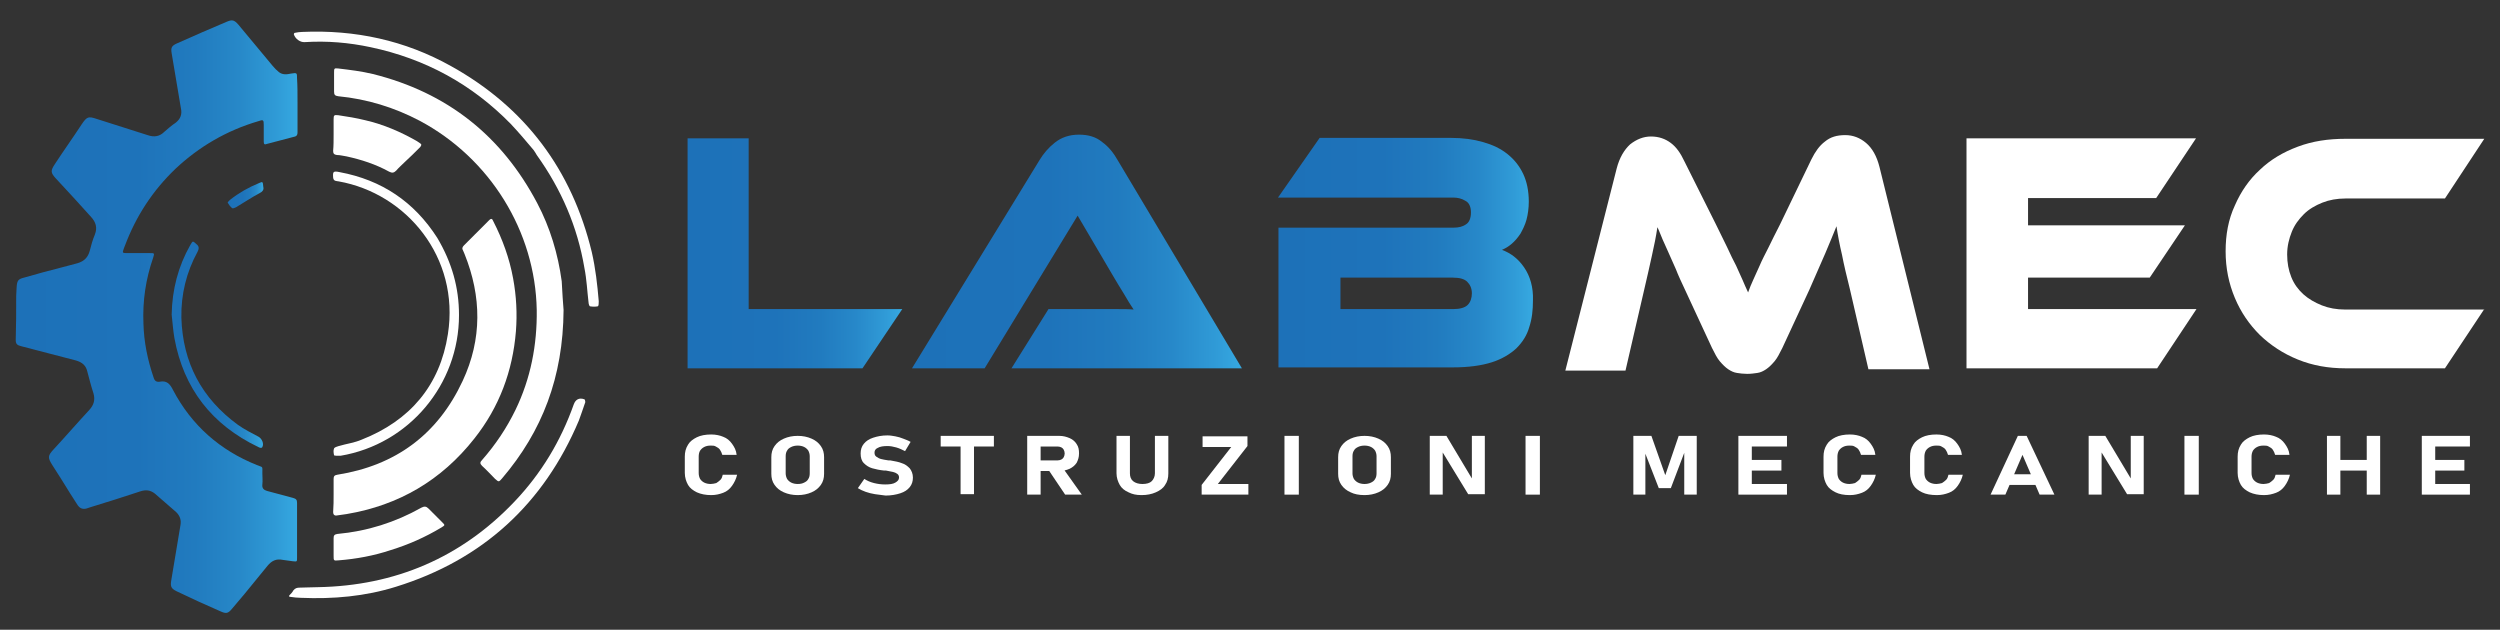 <?xml version="1.0" encoding="utf-8"?>
<!-- Generator: Adobe Illustrator 25.2.1, SVG Export Plug-In . SVG Version: 6.00 Build 0)  -->
<svg version="1.1" id="Livello_1" xmlns="http://www.w3.org/2000/svg" xmlns:xlink="http://www.w3.org/1999/xlink" x="0px" y="0px"
	 viewBox="0 0 540.3 136.1" style="enable-background:new 0 0 540.3 136.1;" xml:space="preserve">
<rect x="0" y="0" width="540.3" height="136.1" fill="#333333" stroke="none"/>
<style type="text/css">
	.st0{fill:#FFFFFF;}
	.st1{fill:url(#SVGID_1_);}
	.st2{fill:url(#SVGID_2_);}
	.st3{fill:url(#SVGID_3_);}
	.st4{fill:url(#SVGID_4_);}
	.st5{fill:url(#SVGID_5_);}
	.st6{fill:url(#SVGID_6_);}
</style>
<path class="st0" d="M121.8,67c-0.1,14.5-4.6,26.2-13.3,36.4c-0.7,0.8-0.7,0.8-1.5,0.1c-0.9-0.9-1.8-1.9-2.8-2.8
	c-0.5-0.5-0.5-0.8,0-1.3c2.9-3.3,5.3-6.9,7.2-10.8c3.3-6.8,4.7-14.1,4.6-21.6c-0.3-17-10.1-32.8-25.3-40.9
	c-5.5-2.9-11.4-4.7-17.6-5.3c-0.7-0.1-0.9-0.3-0.9-1c0-1.4,0-2.7,0-4.1c0-0.9,0-1,0.9-0.9c2.5,0.3,5,0.6,7.5,1.2
	c16,4,27.8,13.3,35.5,27.9c2.8,5.3,4.5,11,5.3,16.9C121.5,63.2,121.7,65.6,121.8,67z"/>
<path class="st0" d="M72.1,106.9c0-1.1,0-2.3,0-3.4c0-0.6,0.2-0.8,0.8-0.9c12.6-2,21.7-8.7,27.1-20.3c4.2-9,4.1-18.2,0.4-27.4
	c-0.1-0.2-0.2-0.5-0.3-0.7c-0.3-0.5-0.2-0.8,0.2-1.2c1.8-1.8,3.6-3.6,5.4-5.4c0.5-0.5,0.7-0.3,0.9,0.2c2,3.9,3.5,8,4.3,12.4
	c0.7,3.8,0.9,7.6,0.6,11.4c-0.7,8.6-3.6,16.4-9,23.2c-7.1,9-16.3,14.4-27.6,16.3c-0.7,0.1-1.4,0.2-2.1,0.3c-0.5,0.1-0.8-0.2-0.8-0.7
	C72.1,109.3,72.1,108.1,72.1,106.9z"/>
<path class="st0" d="M115.3,32.4c-1.6-1.9-3.2-3.8-4.9-5.6c-8.4-8.6-18.5-14.1-30.3-16.6c-4.7-1-9.4-1.4-14.2-1.1
	c-1,0.1-2.1-0.7-2.4-1.7c0-0.1,0.1-0.3,0.2-0.3c0.5-0.1,1.1-0.2,1.6-0.2c11.4-0.5,22.2,1.8,32.2,7.4c16,8.9,26.1,22.4,30.4,40.2
	c0.8,3.5,1.2,7,1.5,10.6c0,0.4,0,1-0.2,1.1c-0.5,0.1-1.1,0.1-1.7,0c-0.1,0-0.3-0.5-0.3-0.8c-0.3-2.5-0.4-5-0.9-7.5
	c-1.5-8.9-5-17-10.3-24.4C115.8,33.1,115.5,32.7,115.3,32.4L115.3,32.4z"/>
<path class="st0" d="M68.7,126.9c16.7-0.3,31-6.4,42.5-18.5c5.8-6.1,10-13.1,12.8-21c0.4-1.1,1.2-1.5,2.3-1.1c0.1,0,0.2,0.4,0.2,0.6
	c-0.5,1.4-0.9,2.7-1.4,4c-7.6,18-20.8,30.1-39.5,35.9c-6.7,2.1-13.6,2.7-20.6,2.4c-0.7,0-1.5-0.1-2.2-0.2c-0.4,0-0.4-0.2-0.2-0.4
	c0.3-0.3,0.6-0.6,0.8-1c0.4-0.5,0.8-0.6,1.4-0.6C66,127,67.4,126.9,68.7,126.9z"/>
<path class="st0" d="M99.2,68.1c0,15-10.8,27.9-25.6,30.4c-0.1,0-0.2,0-0.3,0c-0.4,0-1,0-1.1-0.1c-0.1-0.5-0.2-1,0-1.5
	c0.1-0.2,0.6-0.4,1-0.5c1.7-0.5,3.4-0.7,5-1.4c10.4-4.1,16.9-11.7,18.6-22.8c2.6-16.6-9-30.4-23.6-33c-0.5-0.1-1.1,0-1.2-0.8
	c-0.1-1.3,0-1.5,1.4-1.2c9.1,1.7,16.1,6.4,21.1,14.2C97.7,56.8,99.2,62.2,99.2,68.1z"/>
<path class="st0" d="M72.1,29.1c0-1.1,0-2.2,0-3.3c0-0.9,0.1-1,1-0.9c2,0.3,3.9,0.6,5.9,1.1c3.9,0.9,7.6,2.5,11.1,4.5
	c0.2,0.1,0.4,0.3,0.6,0.4c0.5,0.3,0.4,0.5,0.1,0.9c-1.1,1.1-2.2,2.2-3.3,3.2c-0.6,0.6-1.3,1.2-1.9,1.9c-0.5,0.5-0.9,0.5-1.5,0.2
	c-2.9-1.6-6-2.6-9.2-3.3c-0.7-0.1-1.4-0.3-2.1-0.3c-0.6-0.1-0.8-0.3-0.8-0.9C72.1,31.5,72.1,30.3,72.1,29.1z"/>
<path class="st0" d="M72.1,118.4c0-0.7,0-1.4,0-2.1c0-0.6,0.2-0.8,0.8-0.9c6.5-0.6,12.5-2.5,18.2-5.7c0.6-0.3,1-0.3,1.5,0.2
	c1,1,2,2,3,3c0.6,0.6,0.6,0.6-0.2,1.1c-3.5,2.1-7.1,3.7-11,4.9c-3.6,1.2-7.4,1.9-11.2,2.2c-1.1,0.1-1.1,0.1-1.1-1V120
	C72.1,119.6,72.1,119,72.1,118.4z"/>
<linearGradient id="SVGID_1_" gradientUnits="userSpaceOnUse" x1="3.4" y1="69.564" x2="64.365" y2="69.564" gradientTransform="matrix(1 0 0 -1 0 138)">
	<stop  offset="0" style="stop-color:#1D71B8"/>
	<stop  offset="0.432" style="stop-color:#1E73BA"/>
	<stop  offset="0.635" style="stop-color:#217BBF"/>
	<stop  offset="0.791" style="stop-color:#2788C8"/>
	<stop  offset="0.921" style="stop-color:#2F9AD6"/>
	<stop  offset="1" style="stop-color:#36A9E1"/>
</linearGradient>
<path class="st1" d="M64.3,22.4c0,2.1,0,4.1,0,6.2c0,0.7-0.3,0.9-0.9,1c-1.9,0.5-3.8,1-5.7,1.5c-0.5,0.2-0.7,0.1-0.7-0.5
	c0-1.2,0-2.4,0-3.6c0-1.1-0.1-1.2-1.2-0.8c-6.8,2-12.8,5.5-17.9,10.3C33,41.2,29.4,46.7,27,53.1c-0.1,0.2-0.1,0.3-0.2,0.5
	c-0.4,1.1-0.4,1.1,0.8,1.1c1.6,0,3.2,0,4.8,0c1,0,1,0,0.7,1c-1.6,4.6-2.3,9.3-2.1,14.2c0.1,4,0.9,7.9,2.2,11.7
	c0.2,0.7,0.6,1,1.3,0.9c1.5-0.3,2.2,0.4,2.9,1.8c4,7.6,10.1,13,18.1,16.2c1.4,0.6,1.2,0.1,1.2,1.8c0,0.8,0.1,1.6,0,2.4
	s0.3,1.2,1,1.4c1.9,0.5,3.7,1,5.6,1.5c0.7,0.2,0.9,0.4,0.9,1.1c0,3.9,0,7.8,0,11.8c0,0.9,0,0.9-0.9,0.8c-0.7-0.1-1.5-0.2-2.2-0.3
	c-1.4-0.3-2.4,0.2-3.3,1.3c-1.6,2-3.3,4-4.9,6c-0.9,1.1-1.8,2.1-2.7,3.2c-0.9,1.1-1.3,1.2-2.6,0.6c-3.2-1.4-6.3-2.8-9.4-4.3
	c-1.2-0.6-1.4-1-1.2-2.3c0.7-4,1.3-8,2-12c0.2-1.1-0.1-2-0.9-2.8c-1.5-1.3-3.1-2.7-4.6-4c-1-0.8-2-0.9-3.2-0.5
	c-3.6,1.2-7.1,2.3-10.7,3.4c-0.3,0.1-0.6,0.2-0.9,0.3c-0.8,0.2-1.4,0-1.9-0.7c-0.5-0.8-1.1-1.7-1.6-2.5c-1.3-2.1-2.6-4.2-3.9-6.2
	c-1-1.6-1-2,0.3-3.4c2.6-2.8,5.1-5.7,7.7-8.5c1-1.1,1.3-2.2,0.9-3.6c-0.5-1.5-0.9-3.1-1.3-4.6c-0.3-1.4-1.1-2.1-2.5-2.5
	c-4-1-7.9-2.1-11.9-3.1c-0.8-0.2-1.1-0.5-1.1-1.3c0.1-3.2,0.1-6.3,0.1-9.5c0-0.7,0.1-1.4,0.1-2c0.1-1.3,0.3-1.7,1.6-2
	c2.7-0.8,5.4-1.5,8.1-2.2c1.1-0.3,2.3-0.6,3.4-0.9c1.4-0.4,2.3-1.2,2.7-2.7c0.3-1.2,0.6-2.3,1.1-3.5c0.6-1.5,0.2-2.7-0.8-3.8
	c-2.5-2.8-5-5.5-7.6-8.3c-1.2-1.3-1.2-1.7-0.2-3.2c1.9-2.9,3.9-5.7,5.8-8.6c1.1-1.6,1.4-1.7,3.2-1.1c3.7,1.2,7.3,2.3,11,3.5
	c1.4,0.5,2.6,0.3,3.6-0.7c0.8-0.7,1.6-1.4,2.5-2c1-0.8,1.4-1.8,1.1-3.1c-0.7-4-1.3-7.9-2-11.9c-0.2-1.2,0-1.6,1.1-2.1
	c3.6-1.6,7.2-3.2,10.8-4.7c1.2-0.5,1.6-0.4,2.5,0.6c2.5,3,4.9,5.9,7.4,8.9c0.4,0.5,0.9,1,1.4,1.4c0.8,0.6,1.7,0.5,2.6,0.3
	c1.3-0.2,1.3-0.2,1.3,1.1C64.3,18.4,64.3,20.4,64.3,22.4z"/>
<linearGradient id="SVGID_2_" gradientUnits="userSpaceOnUse" x1="37.1" y1="63.489" x2="56.92" y2="63.489" gradientTransform="matrix(1 0 0 -1 0 138)">
	<stop  offset="0" style="stop-color:#1D71B8"/>
	<stop  offset="0.432" style="stop-color:#1E73BA"/>
	<stop  offset="0.635" style="stop-color:#217BBF"/>
	<stop  offset="0.791" style="stop-color:#2788C8"/>
	<stop  offset="0.921" style="stop-color:#2F9AD6"/>
	<stop  offset="1" style="stop-color:#36A9E1"/>
</linearGradient>
<path class="st2" d="M37.1,68c0.1-5.4,1.4-10.4,4-15c0.6-1,0.5-1,1.4-0.2c0.6,0.5,0.5,1,0.2,1.6c-2.4,4.4-3.6,9.2-3.5,14.3
	c0.3,9.7,4.4,17.4,12.2,23.1c1.4,1,3,1.8,4.5,2.6c0.7,0.4,1.2,1.5,0.8,2.2c0,0.1-0.2,0.2-0.3,0.2c-0.2,0-0.4-0.1-0.6-0.2
	c-10-4.8-16.1-12.6-18.1-23.5C37.4,71.4,37.3,69.7,37.1,68z"/>
<linearGradient id="SVGID_3_" gradientUnits="userSpaceOnUse" x1="49.073" y1="95.806" x2="56.899" y2="95.806" gradientTransform="matrix(1 0 0 -1 0 138)">
	<stop  offset="0" style="stop-color:#1D71B8"/>
	<stop  offset="0.432" style="stop-color:#1E73BA"/>
	<stop  offset="0.635" style="stop-color:#217BBF"/>
	<stop  offset="0.791" style="stop-color:#2788C8"/>
	<stop  offset="0.921" style="stop-color:#2F9AD6"/>
	<stop  offset="1" style="stop-color:#36A9E1"/>
</linearGradient>
<path class="st3" d="M56.9,40.4c0.2,0.7-0.3,1.1-0.9,1.4c-1.7,0.9-3.3,2-5,3c-0.2,0.1-0.7,0.3-0.8,0.2c-0.4-0.3-0.7-0.7-1-1.2
	c0-0.1,0.3-0.4,0.5-0.6c1.9-1.5,4-2.7,6.2-3.6C56.8,39.2,56.8,39.2,56.9,40.4z"/>
<linearGradient id="SVGID_4_" gradientUnits="userSpaceOnUse" x1="148.6" y1="83.25" x2="195" y2="83.25" gradientTransform="matrix(1 0 0 -1 0 138)">
	<stop  offset="0" style="stop-color:#1D71B8"/>
	<stop  offset="0.41" style="stop-color:#1E73BA"/>
	<stop  offset="0.62" style="stop-color:#217BBF"/>
	<stop  offset="0.784" style="stop-color:#2788C9"/>
	<stop  offset="0.924" style="stop-color:#309BD7"/>
	<stop  offset="1" style="stop-color:#36A9E1"/>
</linearGradient>
<polygon class="st4" points="161.8,29.9 148.6,29.9 148.6,79.6 186.4,79.6 195,66.8 161.8,66.8 "/>
<linearGradient id="SVGID_5_" gradientUnits="userSpaceOnUse" x1="197.173" y1="83.65" x2="268.473" y2="83.65" gradientTransform="matrix(1 0 0 -1 0 138)">
	<stop  offset="0" style="stop-color:#1D71B8"/>
	<stop  offset="0.41" style="stop-color:#1E73BA"/>
	<stop  offset="0.62" style="stop-color:#217BBF"/>
	<stop  offset="0.784" style="stop-color:#2788C9"/>
	<stop  offset="0.924" style="stop-color:#309BD7"/>
	<stop  offset="1" style="stop-color:#36A9E1"/>
</linearGradient>
<path class="st5" d="M238.2,30.7c-1.3-1.1-3-1.6-5-1.6c-2.1,0-3.8,0.6-5.2,1.7s-2.5,2.4-3.4,3.9l-27.5,44.9h15.7l20.1-33l7.7,13.1
	c0.7,1.2,1.5,2.5,2.3,3.8c0.8,1.4,1.5,2.5,2.1,3.4c-1-0.1-2.2-0.1-3.6-0.1c-1.4,0-2.7,0-4,0h-10.8l-8,12.8h49.8l-26.8-44.9
	C240.7,33.1,239.6,31.7,238.2,30.7z"/>
<linearGradient id="SVGID_6_" gradientUnits="userSpaceOnUse" x1="276.34" y1="83.4" x2="331.38" y2="83.4" gradientTransform="matrix(1 0 0 -1 0 138)">
	<stop  offset="0" style="stop-color:#1D71B8"/>
	<stop  offset="0.41" style="stop-color:#1E73BA"/>
	<stop  offset="0.62" style="stop-color:#217BBF"/>
	<stop  offset="0.784" style="stop-color:#2788C9"/>
	<stop  offset="0.924" style="stop-color:#309BD7"/>
	<stop  offset="1" style="stop-color:#36A9E1"/>
</linearGradient>
<path class="st6" d="M329.4,57.8c-1.3-1.9-2.9-3.1-4.8-3.8c0.7-0.3,1.4-0.7,2.1-1.3s1.3-1.3,1.9-2.2c0.5-0.9,1-1.9,1.3-3
	s0.5-2.5,0.5-3.9c0-2.3-0.4-4.3-1.2-6c-0.8-1.7-1.9-3.1-3.4-4.3s-3.2-2-5.3-2.6c-2.1-0.6-4.4-0.9-6.9-0.9h-28.4l-9,12.9h37.9
	c0.9,0,1.8,0.2,2.6,0.7c0.8,0.4,1.2,1.3,1.2,2.5c0,1.3-0.4,2.2-1.1,2.6c-0.7,0.5-1.6,0.7-2.6,0.7h-37.9v30.2H314
	c3.4,0,6.2-0.4,8.4-1.1c2.2-0.7,4-1.8,5.3-3c1.3-1.3,2.3-2.8,2.8-4.6c0.6-1.8,0.8-3.7,0.8-5.8C331.4,62.1,330.7,59.7,329.4,57.8z
	 M317.2,65.9c-0.6,0.6-1.7,0.9-3.1,0.9h-24.4V60H314c1.5,0,2.5,0.3,3.1,0.9c0.6,0.6,1,1.4,1,2.5C318.1,64.4,317.8,65.3,317.2,65.9z"
	/>
<path class="st0" d="M370.8,48.4c0.9,1.9,1.8,3.6,2.5,5.1s1.3,2.8,1.9,3.9c0.5,1.1,1,2.2,1.4,3.1c0.4,0.9,0.8,1.9,1.2,2.7
	c0.3-0.9,0.7-1.8,1.1-2.7s0.9-2,1.4-3.1c0.5-1.2,1.2-2.5,1.9-3.9c0.7-1.4,1.5-3.1,2.5-5l6.8-14.1c0.8-1.6,1.7-2.9,2.9-3.8
	c1.2-1,2.6-1.4,4.4-1.4c1.7,0,3.2,0.6,4.5,1.7s2.3,2.8,2.9,5.2L417,79.8h-13.2l-4-17.3c-0.7-2.8-1.3-5.3-1.7-7.4
	c-0.5-2.1-0.9-4.2-1.2-6.2c-0.7,1.7-1.5,3.7-2.4,5.8s-2.1,4.8-3.5,8l-5.8,12.5c-0.6,1.2-1.1,2.2-1.7,2.9c-0.6,0.7-1.2,1.3-1.8,1.7
	c-0.6,0.4-1.2,0.7-1.9,0.8c-0.7,0.1-1.4,0.2-2.2,0.2s-1.6-0.1-2.2-0.2c-0.7-0.1-1.3-0.4-1.9-0.8s-1.2-1-1.8-1.7
	c-0.6-0.7-1.1-1.7-1.7-2.9l-5.8-12.5c-0.8-1.7-1.5-3.2-2-4.5c-0.6-1.3-1.1-2.5-1.6-3.6s-0.9-2-1.3-2.9s-0.7-1.8-1.1-2.6
	c-0.3,2-0.7,4-1.2,6.2s-1,4.6-1.7,7.5l-4,17.3h-13l11.1-43.7c0.6-2.3,1.6-4,2.9-5.2c1.4-1.1,2.9-1.7,4.5-1.7c1.7,0,3.1,0.5,4.3,1.4
	c1.2,0.9,2.1,2.2,2.9,3.9L370.8,48.4z"/>
<path class="st0" d="M474.7,66.8l-8.5,12.8H425V29.9h49.6L466,42.8h-27.7v5.9h33.9L464.6,60h-26.3v6.8H474.7z"/>
<path class="st0" d="M536.9,66.8l-8.5,12.8h-21.5c-3.7,0-7.1-0.6-10.3-1.9c-3.2-1.3-5.9-3.1-8.2-5.3c-2.3-2.3-4.1-4.9-5.4-8
	s-2-6.4-2-10.1c0-3.6,0.6-6.9,2-9.9c1.3-3,3.1-5.6,5.4-7.7c2.3-2.2,5-3.8,8.2-5s6.6-1.7,10.3-1.7h30l-8.5,12.9h-21.5
	c-1.8,0-3.5,0.3-5,0.9c-1.5,0.6-2.9,1.4-4,2.5s-2,2.3-2.6,3.8s-1,3.1-1,4.9c0,1.8,0.3,3.4,0.9,4.9s1.5,2.7,2.6,3.7s2.5,1.8,4,2.4
	s3.2,0.9,5,0.9h30.1V66.8z"/>
<path class="st0" d="M150.6,106.4c-0.8-0.4-1.5-0.9-1.9-1.6s-0.7-1.6-0.7-2.6v-3.5c0-1,0.2-1.8,0.7-2.6c0.4-0.7,1.1-1.2,1.9-1.6
	c0.8-0.4,1.9-0.6,3.1-0.6c1,0,1.9,0.2,2.6,0.5c0.8,0.3,1.4,0.8,1.9,1.5s0.9,1.4,1,2.4h-3.1c-0.1-0.4-0.3-0.8-0.5-1.1
	c-0.2-0.3-0.5-0.5-0.9-0.7c-0.3-0.2-0.7-0.2-1.1-0.2c-0.6,0-1,0.1-1.4,0.3s-0.7,0.5-0.9,0.8s-0.3,0.8-0.3,1.3v3.5
	c0,0.5,0.1,0.9,0.3,1.3c0.2,0.3,0.5,0.6,0.9,0.8s0.9,0.3,1.4,0.3c0.4,0,0.8-0.1,1.2-0.2c0.3-0.2,0.6-0.4,0.9-0.7s0.4-0.7,0.5-1.1
	h3.1c-0.2,0.9-0.6,1.7-1.1,2.4s-1.1,1.2-1.9,1.5c-0.8,0.3-1.6,0.5-2.6,0.5C152.5,107,151.5,106.8,150.6,106.4z"/>
<path class="st0" d="M169.4,106.4c-0.9-0.4-1.5-0.9-2-1.6s-0.7-1.5-0.7-2.4v-3.6c0-0.9,0.2-1.7,0.7-2.4s1.1-1.2,2-1.6s1.9-0.6,3-0.6
	s2.1,0.2,3,0.6s1.5,0.9,2,1.6s0.7,1.5,0.7,2.4v3.6c0,0.9-0.2,1.7-0.7,2.4s-1.1,1.2-2,1.6s-1.9,0.6-3,0.6
	C171.3,107,170.3,106.8,169.4,106.4z M173.8,104.3c0.4-0.2,0.7-0.4,0.9-0.8c0.2-0.3,0.3-0.7,0.3-1.2v-3.7c0-0.4-0.1-0.8-0.3-1.2
	c-0.2-0.3-0.5-0.6-0.9-0.8c-0.4-0.2-0.9-0.3-1.4-0.3s-1,0.1-1.4,0.3c-0.4,0.2-0.7,0.4-0.9,0.8c-0.2,0.3-0.3,0.7-0.3,1.2v3.7
	c0,0.4,0.1,0.8,0.3,1.2c0.2,0.3,0.5,0.6,0.9,0.8c0.4,0.2,0.9,0.3,1.4,0.3C173,104.6,173.4,104.5,173.8,104.3z"/>
<path class="st0" d="M189.1,106.8c-0.7-0.1-1.4-0.3-2-0.5s-1.2-0.5-1.7-0.8l1.4-2c0.6,0.4,1.3,0.7,2.1,0.9c0.8,0.2,1.6,0.3,2.4,0.3
	c1,0,1.7-0.1,2.2-0.4s0.8-0.6,0.8-1.1l0,0c0-0.3-0.1-0.6-0.4-0.8s-0.5-0.3-0.9-0.4s-0.9-0.2-1.5-0.3c0,0,0,0-0.1,0c0,0,0,0-0.1,0
	h-0.2c-1-0.1-1.9-0.3-2.6-0.5c-0.7-0.2-1.3-0.6-1.8-1.1S186,98.9,186,98l0,0c0-0.8,0.2-1.5,0.7-2.1s1.1-1,2-1.3s1.9-0.5,3.1-0.5
	c0.6,0,1.1,0.1,1.7,0.2c0.6,0.1,1.2,0.3,1.7,0.5s1.1,0.4,1.6,0.7l-1.2,2c-0.6-0.3-1.2-0.6-1.9-0.8s-1.3-0.3-1.9-0.3
	c-0.9,0-1.6,0.1-2.1,0.4c-0.5,0.2-0.7,0.6-0.7,1l0,0c0,0.4,0.1,0.7,0.4,0.9s0.6,0.4,1,0.5s0.9,0.2,1.6,0.3h0.1h0.1h0.1h0.1
	c1,0.2,1.8,0.3,2.5,0.6c0.7,0.2,1.2,0.6,1.7,1.1c0.4,0.5,0.7,1.2,0.7,2l0,0c0,0.8-0.2,1.5-0.7,2.1s-1.1,1-2,1.3s-2,0.5-3.2,0.5
	C190.5,107,189.8,106.9,189.1,106.8z"/>
<path class="st0" d="M203.3,94.2h11.5v2.3h-11.5V94.2z M207.6,95.2h2.9v11.6h-2.9V95.2z"/>
<path class="st0" d="M222,94.2h2.9v12.7H222V94.2z M223.2,99.5h5.4c0.3,0,0.6-0.1,0.8-0.2s0.4-0.3,0.5-0.5s0.2-0.5,0.2-0.8
	s-0.1-0.6-0.2-0.8c-0.1-0.2-0.3-0.4-0.5-0.5s-0.5-0.2-0.8-0.2h-5.4v-2.3h5.7c0.9,0,1.6,0.2,2.3,0.5s1.2,0.8,1.5,1.3
	c0.4,0.6,0.5,1.2,0.5,2s-0.2,1.4-0.5,2c-0.4,0.6-0.9,1-1.5,1.3c-0.7,0.3-1.4,0.5-2.3,0.5h-5.7V99.5z M226.5,101.4l3.1-0.4l4.2,5.9
	h-3.6L226.5,101.4z"/>
<path class="st0" d="M243.9,106.4c-0.9-0.4-1.5-0.9-1.9-1.6s-0.7-1.6-0.7-2.5v-8.1h2.9v8.1c0,0.7,0.2,1.3,0.7,1.7
	c0.5,0.4,1.2,0.6,2,0.6c0.9,0,1.6-0.2,2-0.6s0.7-1,0.7-1.7v-8.1h2.9v8.1c0,1-0.2,1.8-0.7,2.5c-0.4,0.7-1.1,1.2-2,1.6
	s-1.9,0.6-3.1,0.6S244.7,106.8,243.9,106.4z"/>
<path class="st0" d="M269.6,96.4l-6.4,8.2h6.6v2.3h-10.1v-2.1l6.4-8.2h-6.2v-2.3h9.7V96.4z"/>
<path class="st0" d="M280.7,106.9h-3.1V94.2h3.1V106.9z"/>
<path class="st0" d="M291.9,106.4c-0.9-0.4-1.5-0.9-2-1.6s-0.7-1.5-0.7-2.4v-3.6c0-0.9,0.2-1.7,0.7-2.4s1.1-1.2,2-1.6s1.9-0.6,3-0.6
	s2.1,0.2,3,0.6s1.5,0.9,2,1.6s0.7,1.5,0.7,2.4v3.6c0,0.9-0.2,1.7-0.7,2.4s-1.1,1.2-2,1.6s-1.9,0.6-3,0.6
	C293.7,107,292.7,106.8,291.9,106.4z M296.3,104.3c0.4-0.2,0.7-0.4,0.9-0.8c0.2-0.3,0.3-0.7,0.3-1.2v-3.7c0-0.4-0.1-0.8-0.3-1.2
	c-0.2-0.3-0.5-0.6-0.9-0.8c-0.4-0.2-0.9-0.3-1.4-0.3s-1,0.1-1.4,0.3c-0.4,0.2-0.7,0.4-0.9,0.8c-0.2,0.3-0.3,0.7-0.3,1.2v3.7
	c0,0.4,0.1,0.8,0.3,1.2c0.2,0.3,0.5,0.6,0.9,0.8c0.4,0.2,0.9,0.3,1.4,0.3C295.4,104.6,295.9,104.5,296.3,104.3z"/>
<path class="st0" d="M309,94.2h3.6l5.8,9.7l-0.3,0.2v-9.9h2.8v12.6h-3.6l-5.8-9.5l0.3-0.2v9.8H309V94.2z"/>
<path class="st0" d="M332.8,106.9h-3.1V94.2h3.1V106.9z"/>
<path class="st0" d="M362.8,94.2h3.9v12.7H364V97l0.1,0.6l-3,7.9h-2.6l-3-7.7l0.1-0.7v9.8H353V94.2h3.9l3,8.5L362.8,94.2z"/>
<path class="st0" d="M375.7,94.2h2.9v12.7h-2.9V94.2z M376.8,94.2h9.4v2.3h-9.4V94.2z M376.8,99.4h8.2v2.3h-8.2V99.4z M376.8,104.6
	h9.4v2.3h-9.4V104.6z"/>
<path class="st0" d="M396.7,106.4c-0.8-0.4-1.5-0.9-1.9-1.6s-0.7-1.6-0.7-2.6v-3.5c0-1,0.2-1.8,0.7-2.6c0.4-0.7,1.1-1.2,1.9-1.6
	s1.9-0.6,3.1-0.6c1,0,1.9,0.2,2.6,0.5c0.8,0.3,1.4,0.8,1.9,1.5s0.9,1.4,1,2.4h-3.1c-0.1-0.4-0.3-0.8-0.5-1.1
	c-0.2-0.3-0.5-0.5-0.9-0.7c-0.3-0.2-0.7-0.2-1.1-0.2c-0.6,0-1,0.1-1.4,0.3s-0.7,0.5-0.9,0.8c-0.2,0.4-0.3,0.8-0.3,1.3v3.5
	c0,0.5,0.1,0.9,0.3,1.3c0.2,0.3,0.5,0.6,0.9,0.8s0.9,0.3,1.4,0.3c0.4,0,0.8-0.1,1.2-0.2c0.3-0.2,0.6-0.4,0.9-0.7s0.4-0.7,0.5-1.1
	h3.1c-0.2,0.9-0.6,1.7-1.1,2.4c-0.5,0.7-1.1,1.2-1.9,1.5s-1.6,0.5-2.6,0.5C398.5,107,397.5,106.8,396.7,106.4z"/>
<path class="st0" d="M415.4,106.4c-0.8-0.4-1.5-0.9-1.9-1.6s-0.7-1.6-0.7-2.6v-3.5c0-1,0.2-1.8,0.7-2.6c0.4-0.7,1.1-1.2,1.9-1.6
	s1.9-0.6,3.1-0.6c1,0,1.9,0.2,2.6,0.5c0.8,0.3,1.4,0.8,1.9,1.5s0.9,1.4,1,2.4h-3c-0.1-0.4-0.3-0.8-0.5-1.1c-0.2-0.3-0.5-0.5-0.9-0.7
	c-0.3-0.2-0.7-0.2-1.1-0.2c-0.6,0-1,0.1-1.4,0.3s-0.7,0.5-0.9,0.8c-0.2,0.4-0.3,0.8-0.3,1.3v3.5c0,0.5,0.1,0.9,0.3,1.3
	c0.2,0.3,0.5,0.6,0.9,0.8s0.9,0.3,1.4,0.3c0.4,0,0.8-0.1,1.2-0.2c0.3-0.2,0.6-0.4,0.9-0.7s0.4-0.7,0.5-1.1h3.1
	c-0.2,0.9-0.6,1.7-1.1,2.4c-0.5,0.7-1.1,1.2-1.9,1.5s-1.6,0.5-2.6,0.5C417.3,107,416.2,106.8,415.4,106.4z"/>
<path class="st0" d="M436.1,94.2h1.9l6,12.7h-3.2l-3.7-8.6l-3.7,8.6h-3.2L436.1,94.2z M433,102.5h8.2v2.3H433V102.5z"/>
<path class="st0" d="M451.4,94.2h3.6l5.8,9.7l-0.3,0.2v-9.9h2.8v12.6h-3.6l-5.8-9.5l0.3-0.2v9.8h-2.8V94.2z"/>
<path class="st0" d="M475.2,106.9h-3.1V94.2h3.1V106.9z"/>
<path class="st0" d="M486.2,106.4c-0.8-0.4-1.5-0.9-1.9-1.6s-0.7-1.6-0.7-2.6v-3.5c0-1,0.2-1.8,0.7-2.6c0.4-0.7,1.1-1.2,1.9-1.6
	s1.9-0.6,3.1-0.6c1,0,1.9,0.2,2.6,0.5c0.8,0.3,1.4,0.8,1.9,1.5s0.9,1.4,1,2.4h-3.1c-0.1-0.4-0.3-0.8-0.5-1.1
	c-0.2-0.3-0.5-0.5-0.9-0.7c-0.3-0.2-0.7-0.2-1.1-0.2c-0.6,0-1,0.1-1.4,0.3s-0.7,0.5-0.9,0.8c-0.2,0.4-0.3,0.8-0.3,1.3v3.5
	c0,0.5,0.1,0.9,0.3,1.3c0.2,0.3,0.5,0.6,0.9,0.8s0.9,0.3,1.4,0.3c0.4,0,0.8-0.1,1.2-0.2c0.3-0.2,0.6-0.4,0.9-0.7s0.4-0.7,0.5-1.1
	h3.1c-0.2,0.9-0.6,1.7-1.1,2.4c-0.5,0.7-1.1,1.2-1.9,1.5s-1.6,0.5-2.6,0.5C488.1,107,487.1,106.8,486.2,106.4z"/>
<path class="st0" d="M502.9,94.2h2.9v12.7h-2.9V94.2z M504.3,99.4h9.1v2.3h-9.1L504.3,99.4L504.3,99.4z M511.5,94.2h2.9v12.7h-2.9
	L511.5,94.2L511.5,94.2z"/>
<path class="st0" d="M523.4,94.2h2.9v12.7h-2.9V94.2z M524.4,94.2h9.4v2.3h-9.4V94.2z M524.4,99.4h8.2v2.3h-8.2V99.4z M524.4,104.6
	h9.4v2.3h-9.4V104.6z"/>
</svg>
